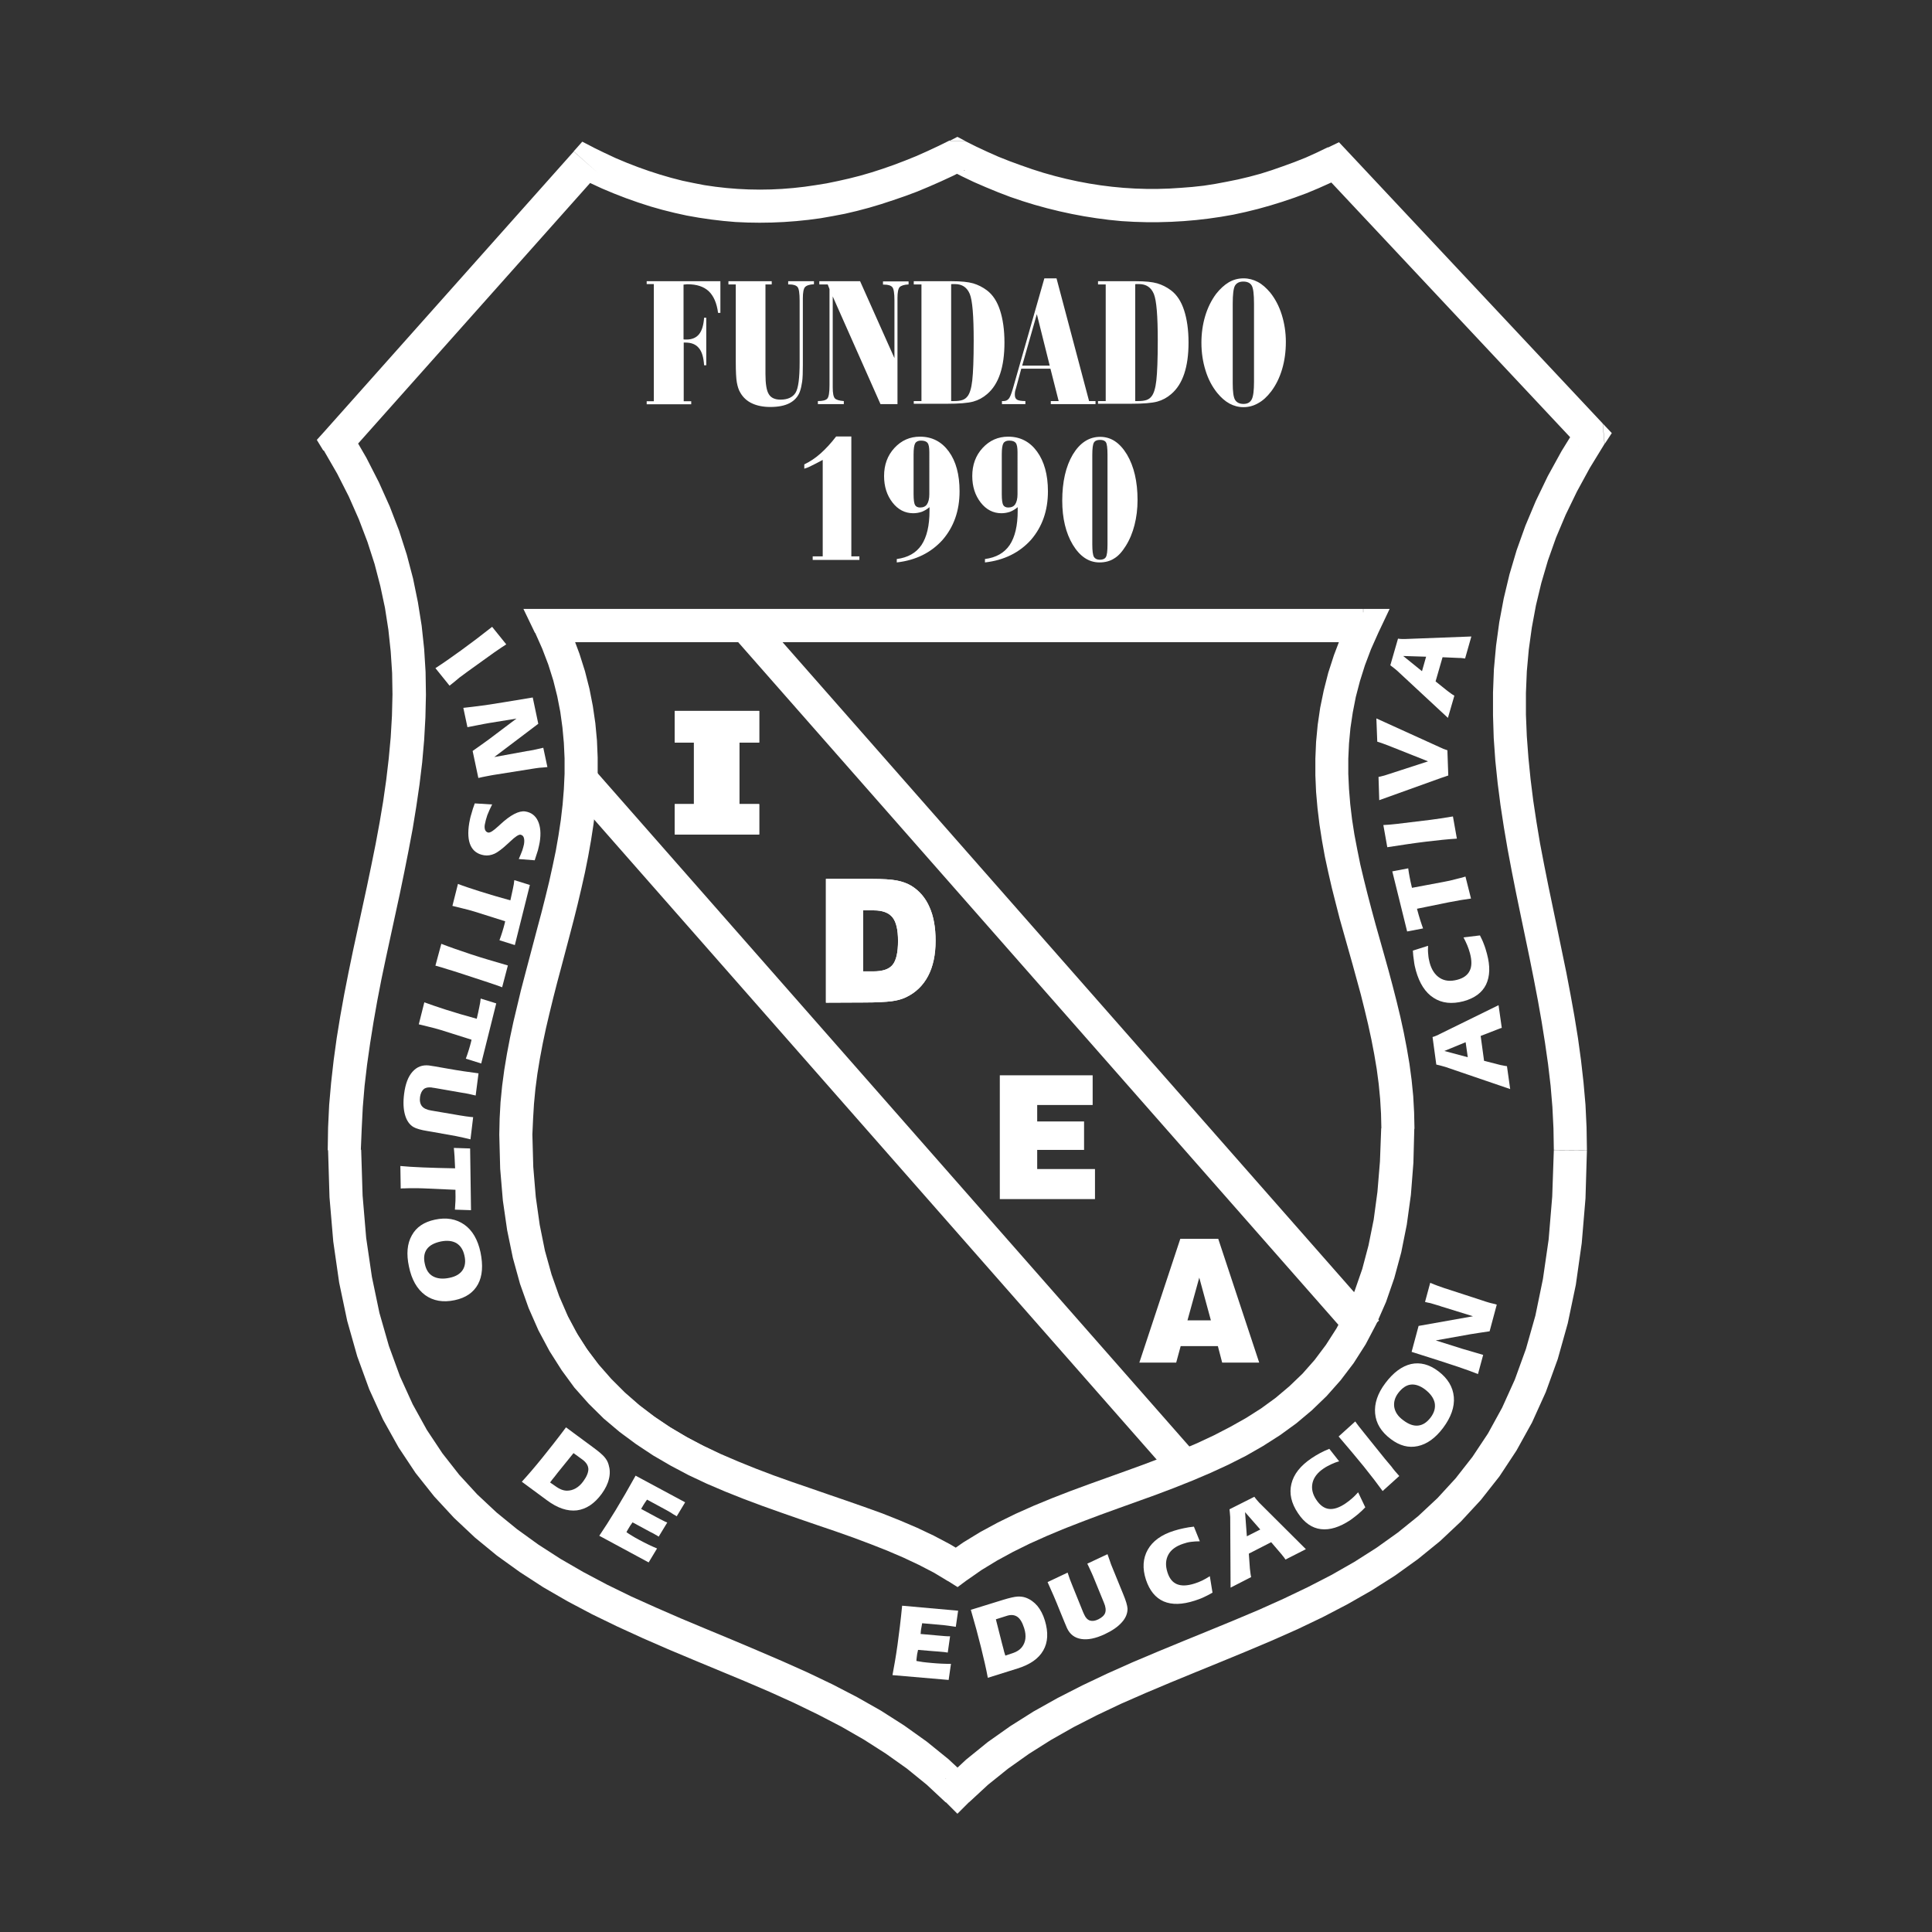 <svg xmlns="http://www.w3.org/2000/svg" xmlns:xlink="http://www.w3.org/1999/xlink" x="0px" y="0px" viewBox="0 0 1080 1080" style="enable-background:new 0 0 1080 1080;" xml:space="preserve"><rect x="0" y="0" width="1080" height="1080" fill="#333333" stroke="none"/><style type="text/css">	.st0{fill:#FFFFFF;}	.st1{fill-rule:evenodd;clip-rule:evenodd;fill:#FFFFFF;}</style><g id="Capa_2"></g><g id="Capa_1">	<g>		<path class="st0" d="M530.9,78.7l4.3-2.2l4.2,2.2H530.9z M539.3,95.3l-8.4-16.5h8.5l6.2,3.1l6.2,2.9l6.3,2.8l6.3,2.5l6.3,2.3   l6.3,2.2l6.3,2l6.4,1.8l6.4,1.6l6.4,1.4l6.4,1.2l6.4,1l6.4,0.8l6.4,0.6l6.4,0.4l6.4,0.2h6.4l6.4-0.2l6.4-0.4l6.4-0.5l6.4-0.7   l6.4-1l6.4-1.2l6.4-1.3l6.3-1.5l6.3-1.7l6.3-2l6.3-2.2l6.3-2.3l6.3-2.5l6.2-2.8l6.2-3l8.2,16.7l-6.7,3.2l-6.7,3l-6.7,2.8l-6.8,2.5   l-6.8,2.3l-6.8,2.1l-6.8,1.9l-6.9,1.7l-6.9,1.5l-6.9,1.2l-6.9,1l-6.9,0.8l-7,0.6l-7,0.4l-7,0.2h-6.9l-6.9-0.2l-7-0.4l-7-0.7   L613,122l-7-1.1l-6.9-1.3l-6.9-1.5l-6.9-1.7l-6.9-1.9l-6.8-2.1l-6.8-2.3l-6.8-2.6l-6.8-2.8l-6.7-2.9l-6.7-3.2l-6.7-3.4L539.3,95.3   L539.3,95.3z M742.3,82.5l6.2-3l4.7,5L742.3,82.5z M742.3,82.5l10.9,2L896,236.8l-13.5,12.7L739.7,97.2L742.3,82.5z M896,236.8   l5,5.3l-4,6.1L896,236.8z M882.4,249.5l13.5-12.7l1,11.4l-8.2,13.4l-7.2,13.2l-6.3,13l-5.4,12.8l-4.5,12.7l-3.7,12.6l-3,12.5   l-2.3,12.4l-1.7,12.3l-1.1,12.2l-0.5,12.1v12.1l0.5,12.1l0.9,12l1.2,12l1.5,12l1.8,11.9l2,12l2.3,12l2.4,12l2.5,12l2.5,12   l2.5,12.1l2.5,12.1l2.3,12.1l2.2,12.2l2,12.3l1.7,12.4l1.4,12.4l1.1,12.5l0.6,12.6l0.2,12.7l-18.5-0.1l-0.2-12l-0.6-12l-1-11.9   l-1.4-11.9l-1.7-11.9l-1.9-11.9l-2.1-11.9l-2.3-12l-2.4-12l-2.5-12l-2.5-12l-2.5-12.1l-2.4-12.1l-2.3-12.2l-2.1-12.3l-1.9-12.4   l-1.6-12.4l-1.3-12.5l-0.9-12.7l-0.4-12.7v-12.8l0.5-13l1.2-13.1l1.8-13.2l2.5-13.3l3.2-13.4l4-13.5l4.9-13.7l5.8-13.8l6.7-13.9   l7.7-14l8.7-14.1L882.4,249.5z M868.6,642.9l18.5,0.1l-0.8,26.9l-2.1,25l-3.3,23.3l-4.5,21.5l-5.6,20l-6.7,18.5l-7.7,17l-8.7,15.7   l-9.5,14.4l-10.4,13.2l-11.1,12l-11.7,11l-12.3,10l-12.8,9.2l-13.2,8.4l-13.5,7.7l-13.8,7.2l-14,6.7l-14.2,6.3l-14.2,6l-14.3,5.9   l-14.2,5.8l-14.1,5.8l-14,5.9l-13.7,6l-13.5,6.4l-13.1,6.7l-12.7,7.2l-12.2,7.7l-11.7,8.3l-11.2,9l-10.6,9.8l-13.1-13.2l11.5-10.7   l12.1-9.8l12.6-8.9l13-8.2l13.4-7.5l13.7-7l13.9-6.6l14.1-6.3l14.2-6l14.3-5.9l14.2-5.8l14.1-5.8l14-5.9l13.8-6.2l13.6-6.5   l13.2-6.8l12.8-7.3l12.4-7.9l11.9-8.5l11.4-9.2l10.8-10.1l10.1-11l9.4-12l8.7-13.1l7.9-14.4l7.1-15.7l6.2-17.1l5.3-18.7l4.2-20.4   l3.2-22.1l2-24L868.6,642.9z M541.7,1007.4l-6.5,6.5l-6.5-6.5H541.7z M528.6,994.3l13.1,13.2h-13.1l-10.5-9.8l-11.2-9.1l-11.7-8.3   l-12.2-7.8l-12.7-7.3l-13.1-6.8l-13.4-6.5l-13.7-6.2l-14-6l-14.2-5.9l-14.2-5.9l-14.3-6l-14.2-6.2l-14.2-6.5l-14-6.8l-13.8-7.3   l-13.5-7.8l-13.1-8.5l-12.8-9.2l-12.3-10.1l-11.7-11l-11.1-12l-10.4-13.1l-9.5-14.3l-8.7-15.6l-7.7-16.9l-6.7-18.4l-5.6-19.8   l-4.5-21.4l-3.3-23l-2.1-24.7l-0.8-26.5l18.5-0.1l0.8,25.6l2,23.7l3.2,21.8l4.2,20.1l5.3,18.5l6.2,17l7.1,15.6l7.9,14.3l8.7,13.1   l9.4,12l10.1,11l10.8,10.1l11.4,9.3l11.9,8.6l12.4,8l12.8,7.4l13.2,7l13.5,6.6l13.8,6.2l14,6.1l14.1,5.9l14.2,5.9l14.2,6l14.2,6.1   l14.1,6.3l14,6.7l13.7,7.1l13.4,7.6l13,8.3l12.6,9l12.1,9.8l11.5,10.7h-13.1V994.3z M201.7,642.9l-18.5,0.1l0.2-12.7l0.6-12.6   l1.1-12.5l1.4-12.4l1.7-12.4l2-12.3l2.2-12.2l2.4-12.2l2.5-12.1l2.6-12l2.6-12l2.6-12l2.5-12l2.4-11.9l2.2-11.9l2-11.9l1.7-11.9   l1.4-11.9l1.1-11.9l0.7-12l0.3-12l-0.2-12l-0.8-12.1l-1.3-12.1l-1.9-12.2l-2.6-12.2l-3.2-12.3l-4-12.4l-4.8-12.6l-5.6-12.7   l-6.5-12.8l-7.5-13l15.8-9.7l8,13.8l7,13.7l6.1,13.6l5.2,13.5l4.3,13.4l3.5,13.3l2.7,13.2l2.1,13.1l1.4,13l0.8,12.9l0.2,12.8   l-0.3,12.7l-0.7,12.6l-1.1,12.5l-1.5,12.4l-1.8,12.3l-2,12.3l-2.3,12.2l-2.4,12.1l-2.5,12.1l-2.6,12l-2.6,12l-2.6,12l-2.5,11.9   l-2.3,11.9l-2.1,11.9l-1.9,11.9l-1.7,11.9l-1.4,11.9l-1,11.9l-0.6,12L201.7,642.9z M180.7,251.8l-3.6-5.9l4.6-5.1L180.7,251.8z    M180.7,251.8l1-11l139-156.1L334.6,97l-139,156.1L180.7,251.8z M320.7,84.6l4.8-5.4l6.4,3.3L320.7,84.6z M334.6,97l-13.9-12.4   l11.1-2.1l6.2,3l6.2,2.9l6.2,2.6l6.2,2.4l6.2,2.2l6.2,2l6.2,1.8l6.2,1.6l6.2,1.3l6.2,1.2l6.2,0.9l6.2,0.7l6.2,0.5l6.2,0.3l6.2,0.1   l6.2-0.1l6.2-0.3l6.2-0.5l6.3-0.7l6.2-0.9l6.2-1l6.3-1.3l6.2-1.4l6.3-1.6l6.2-1.8l6.2-2l6.3-2.2l6.3-2.4l6.2-2.5l6.3-2.8l6.2-2.9   l6.3-3.1l8.4,16.5l-6.6,3.3l-6.7,3.1l-6.6,2.9l-6.7,2.8l-6.7,2.5l-6.7,2.3l-6.7,2.2l-6.7,2l-6.8,1.8l-6.8,1.6l-6.8,1.3l-6.8,1.2   l-6.8,0.9l-6.8,0.7l-6.8,0.5l-6.8,0.3l-6.8,0.1l-6.8-0.1l-6.8-0.3l-6.8-0.6l-6.8-0.8l-6.8-1l-6.8-1.2l-6.8-1.5l-6.8-1.7l-6.7-1.9   l-6.8-2.2l-6.8-2.4l-6.7-2.6l-6.7-2.8l-6.7-3.1l-6.6-3.3L334.6,97z"></path>		<path class="st0" d="M300.7,352.9l-5.1-10.6h11.8L300.7,352.9z M300.7,352.9l6.7-10.6h454.7v14.9H307.4L300.7,352.9z M762.1,342.3   h11.8l-5.1,10.6L762.1,342.3z M762.1,357.1v-14.9l6.7,10.6l-4.1,9.3l-3.5,9.1l-2.8,9l-2.3,8.9l-1.8,8.8l-1.3,8.8l-0.8,8.7   l-0.4,8.6v8.6l0.4,8.5l0.7,8.5l1,8.5l1.3,8.5l1.6,8.5l1.7,8.4l2,8.5l2.1,8.4l2.2,8.4l2.3,8.5l2.4,8.5l2.4,8.5l2.4,8.5l2.3,8.6   l2.2,8.6l2.1,8.6l1.9,8.7l1.7,8.8l1.5,8.8l1.2,8.9l0.9,8.9l0.5,9l0.2,9.1l-14.8-0.1l-0.2-8.4l-0.5-8.4l-0.8-8.4l-1.1-8.4l-1.4-8.4   l-1.6-8.3l-1.8-8.4l-2-8.4l-2.1-8.4l-2.3-8.4l-2.3-8.4l-2.4-8.5l-2.4-8.5l-2.3-8.5l-2.2-8.6l-2.2-8.7l-2-8.7l-1.9-8.8l-1.6-8.8   l-1.4-8.9l-1.1-9l-0.8-9.1l-0.4-9.2v-9.2l0.4-9.3l0.9-9.4l1.4-9.5l1.9-9.6l2.5-9.7l3.1-9.8l3.8-9.9l4.4-10L762.1,357.1z    M774,630.7l14.8,0.1l-0.5,19.1l-1.4,17.8l-2.3,16.6l-3.1,15.4l-3.9,14.3l-4.6,13.2l-5.3,12.2l-6,11.3l-6.6,10.4l-7.2,9.5   l-7.7,8.7l-8.2,7.9l-8.6,7.2l-9,6.6l-9.3,6l-9.6,5.4l-9.8,5l-10,4.6l-10.1,4.3l-10.2,4l-10.3,3.9l-10.3,3.7l-10.3,3.7l-10.2,3.7   l-10.1,3.8l-10,3.9l-9.8,4.1l-9.6,4.3l-9.4,4.6l-9.1,4.9l-8.8,5.4l-8.4,5.8l-8.8-11.9l9.1-6.3l9.4-5.8l9.7-5.3l9.9-4.9l10-4.5   l10.2-4.2l10.3-4l10.3-3.8l10.3-3.7l10.3-3.7l10.2-3.7l10.1-3.8l9.9-3.9l9.8-4.2l9.5-4.4l9.2-4.7l8.9-5.1l8.6-5.5l8.2-6l7.8-6.5   l7.4-7.1l6.9-7.8l6.4-8.5l6-9.3l5.4-10.2l4.8-11.2l4.3-12.2l3.6-13.3l2.9-14.5l2.2-15.7l1.4-17L774,630.7z M539.3,881.9l-4.1,3   l-4.3-2.7L539.3,881.9z M530.5,870l8.8,11.9l-8.4,0.3l-7.9-4.7l-8.3-4.4L506,869l-9.1-3.9l-9.4-3.8l-9.7-3.6l-9.9-3.6l-10.1-3.6   l-10.2-3.6l-10.3-3.7l-10.3-3.8l-10.4-4l-10.3-4.3l-10.2-4.6l-10.1-4.9l-9.9-5.4l-9.7-5.9l-9.4-6.4l-9.1-6.9l-8.8-7.6l-8.3-8.3   l-7.9-9l-7.3-9.9l-6.7-10.7l-6.1-11.6l-5.5-12.5l-4.7-13.4l-4-14.4l-3.2-15.5l-2.3-16.6l-1.5-17.7l-0.6-18.9l14.8-0.1l0.6,18.2   l1.4,16.9l2.2,15.7l3,14.6l3.7,13.5L311,722l5,11.4l5.6,10.6l6.2,9.7l6.7,8.9l7.2,8.2l7.6,7.6l8,7l8.4,6.4l8.7,5.9l9.1,5.4   l9.4,5.1l9.6,4.7l9.8,4.4l10,4.1l10.1,3.9l10.2,3.8l10.2,3.6l10.2,3.6l10.1,3.6l10,3.6l9.9,3.8l9.8,3.9l9.5,4.1l9.3,4.4l9,4.7   l8.6,5.1L530.5,870z M295.7,630.7l-14.8,0.1l0.2-9l0.5-9l0.9-8.9l1.2-8.9l1.5-8.8l1.7-8.8l1.9-8.8l2-8.7l2.1-8.6l2.3-8.6l2.3-8.6   l2.3-8.6l2.3-8.5l2.3-8.5l2.2-8.5l2.1-8.5l1.9-8.5l1.8-8.5l1.6-8.5l1.3-8.5l1-8.5l0.7-8.5l0.4-8.5v-8.6l-0.4-8.6l-0.8-8.6   l-1.2-8.7l-1.7-8.8l-2.3-8.8l-2.8-8.9l-3.4-9l-4-9.1l13.4-6.4l4.4,9.8l3.7,9.8l3.1,9.7l2.4,9.6l1.9,9.5l1.4,9.4l0.9,9.4l0.4,9.3   v9.2l-0.4,9.1l-0.8,9.1l-1.1,9l-1.4,8.9l-1.6,8.9l-1.8,8.8l-2,8.7l-2.1,8.7L319,512l-2.3,8.6l-2.3,8.6l-2.3,8.5l-2.3,8.5l-2.2,8.5   l-2.1,8.5l-2,8.5l-1.8,8.4l-1.6,8.4l-1.4,8.4l-1.1,8.4l-0.8,8.4l-0.5,8.4L295.7,630.7z"></path>		<path class="st0" d="M299,353.7l-6.4-13.3h14.7L299,353.7z M299,353.7l8.3-13.3H762V359H307.4L299,353.7z M762.1,340.4h14.7   l-6.3,13.3L762.1,340.4z M762.1,359v-18.6l8.4,13.3l-4.1,9.2l-3.4,9l-2.8,8.9l-2.3,8.8l-1.7,8.7l-1.3,8.7l-0.8,8.6l-0.4,8.5v8.5   l0.4,8.5l0.7,8.5l1,8.4l1.3,8.4l1.6,8.4l1.7,8.4l2,8.4l2.1,8.4l2.2,8.4l2.3,8.5l2.4,8.5l2.4,8.5l2.4,8.6l2.3,8.6l2.2,8.6l2.1,8.7   l1.9,8.7l1.7,8.8l1.5,8.8l1.2,9l0.9,9l0.5,9.1l0.2,9.2l-18.5-0.1l-0.2-8.4l-0.5-8.3l-0.8-8.3l-1.1-8.3l-1.4-8.3l-1.6-8.3l-1.8-8.3   l-2-8.4l-2.1-8.4l-2.3-8.4l-2.3-8.4l-2.4-8.5l-2.4-8.5l-2.4-8.5l-2.2-8.6l-2.2-8.7l-2-8.7l-1.9-8.8l-1.6-8.9l-1.4-9l-1.1-9.1   l-0.8-9.1l-0.4-9.3v-9.3l0.4-9.4l0.9-9.5l1.4-9.6l2-9.7l2.5-9.8l3.2-9.9l3.8-10l4.4-10.1L762.1,359z M772.1,630.7l18.5,0.1   l-0.5,19.2l-1.4,17.9l-2.3,16.7l-3.1,15.5l-3.9,14.4l-4.6,13.3l-5.4,12.3l-6,11.4l-6.7,10.5l-7.3,9.6l-7.8,8.8l-8.3,8l-8.7,7.3   l-9.1,6.6l-9.4,6l-9.6,5.5l-9.9,5l-10,4.6l-10.1,4.3l-10.3,4.1l-10.3,3.9l-10.3,3.7l-10.3,3.7l-10.2,3.7l-10.1,3.8l-10,3.9   l-9.8,4.1l-9.6,4.3l-9.3,4.6l-9,4.9l-8.7,5.3l-8.3,5.8l-11-14.9l9.2-6.4l9.5-5.8l9.8-5.3l10-4.9l10.1-4.5l10.2-4.2l10.3-4   l10.3-3.8L619,826l10.3-3.7l10.2-3.7l10-3.8l9.9-3.9l9.7-4.1l9.4-4.4l9.1-4.7l8.9-5l8.5-5.4l8.1-5.9l7.7-6.5l7.3-7l6.8-7.7   l6.3-8.4l5.9-9.2l5.4-10.1l4.8-11l4.2-12.1l3.5-13.2l2.9-14.4l2.1-15.6l1.4-16.9L772.1,630.7z M540.4,883.4l-5.1,3.8l-5.4-3.4   L540.4,883.4z M529.3,868.5l11,14.9l-10.5,0.4l-7.8-4.7l-8.3-4.3l-8.7-4.1l-9.1-3.9l-9.4-3.7l-9.6-3.6L467,856l-10-3.4l-10.2-3.5   l-10.3-3.6l-10.4-3.7l-10.4-3.9l-10.3-4.1l-10.3-4.4l-10.2-4.8l-10-5.3l-9.8-5.7l-9.5-6.3l-9.2-6.8l-8.9-7.5l-8.4-8.3l-8-9   L314,766l-6.8-10.7l-6.2-11.6l-5.5-12.5l-4.8-13.5l-4-14.5l-3.2-15.5l-2.4-16.6l-1.5-17.8l-0.5-19l18.5-0.1l0.5,18.1l1.4,16.8   l2.2,15.6l2.9,14.4l3.7,13.3l4.3,12.2l4.9,11.3l5.5,10.3l6.1,9.5l6.6,8.7l7,7.9l7.5,7.3l7.9,6.7l8.3,6.2l8.7,5.7l9,5.3l9.3,4.8   l9.5,4.5l9.8,4.2l9.9,4l10,3.8l10.1,3.6l10.2,3.5l10.1,3.5l10.2,3.5l10,3.5l10,3.6l9.8,3.9l9.6,4.1l9.3,4.4l9.1,4.8l8.7,5.2   L529.3,868.5z M297.6,634.2l-18.5,0.1l0.2-9.1l0.5-9.1l0.9-9.1l1.2-9l1.5-9l1.7-8.9l1.9-8.9l2.1-8.8l2.1-8.8l2.3-8.8l2.3-8.7   l2.3-8.7l2.3-8.7l2.3-8.6l2.2-8.7l2.1-8.6l1.9-8.6l1.8-8.6l1.5-8.6l1.3-8.6l1-8.6l0.7-8.6l0.4-8.6v-8.7l-0.4-8.6l-0.8-8.7   l-1.2-8.7l-1.7-8.7l-2.2-8.8l-2.8-8.9l-3.4-8.9l-4-9l16.7-8l4.4,9.9l3.7,9.9l3.1,9.8l2.5,9.8l1.9,9.7l1.4,9.6l0.9,9.6l0.4,9.5v9.4   l-0.4,9.3l-0.8,9.3l-1.1,9.2l-1.4,9.1l-1.6,9l-1.8,9l-2,8.9l-2.1,8.9l-2.2,8.8l-2.3,8.8l-2.3,8.7l-2.3,8.7l-2.3,8.6l-2.2,8.6   l-2.1,8.6l-2,8.5l-1.8,8.5l-1.6,8.5l-1.4,8.5l-1.1,8.4l-0.8,8.4l-0.5,8.3L297.6,634.2z"></path>		<path class="st1" d="M593.8,279.9c0-10.6,2-19.2,5.9-25.8c4-6.6,9.1-9.9,15.3-9.9c6.1,0,11,3.3,15,9.9c3.9,6.6,5.9,15.1,5.9,25.4   c0,5-0.6,9.7-1.7,14c-1.1,4.3-2.7,8.2-4.9,11.7c-2,3.2-4.1,5.6-6.5,7c-2.3,1.5-5.1,2.2-8.2,2.2c-5.9,0-10.9-3.3-14.9-9.9   C595.8,298,593.8,289.7,593.8,279.9 M610.6,254.3v50.1c0,3.5,0.3,5.8,0.9,6.9c0.6,1,1.7,1.6,3.3,1.6c1.7,0,2.8-0.5,3.4-1.5   c0.6-1,0.9-3.3,0.9-7v-50.2c0-3.8-0.3-6.1-0.9-7c-0.6-0.9-1.7-1.3-3.3-1.3c-1.7,0-2.8,0.5-3.4,1.5   C610.9,248.4,610.6,250.7,610.6,254.3z M568.8,252.8c0-2.6-0.3-4.4-1-5.2c-0.7-0.9-1.9-1.3-3.7-1.3c-1.5,0-2.6,0.5-3.2,1.5   c-0.6,1-0.9,3.1-0.9,6.2v22.3c0,3.1,0.3,5.1,0.8,6s1.5,1.4,2.8,1.4c1.8,0,3.1-0.6,3.9-1.8c0.8-1.2,1.3-3.1,1.3-5.6L568.8,252.8   L568.8,252.8z M550.6,314.4v-1.9c6.2-0.8,10.8-3.4,13.8-7.8c3-4.5,4.5-10.9,4.5-19.2v-2c-1.4,1.2-2.8,2-4.3,2.6   c-1.5,0.5-3.1,0.8-4.8,0.8c-4.6,0-8.5-2-11.6-6s-4.7-8.9-4.7-14.8c0-6.2,1.9-11.5,5.8-15.7c3.9-4.2,8.6-6.3,14.3-6.3   c6.7,0,12.1,2.8,16.1,8.3c4,5.5,6.1,12.9,6.1,22.2c0,10.9-3.2,19.9-9.5,27.2C569.9,308.9,561.3,313.2,550.6,314.4z M519.5,252.8   c0-2.6-0.3-4.4-1-5.2c-0.7-0.9-1.9-1.3-3.7-1.3c-1.5,0-2.6,0.5-3.2,1.5c-0.6,1-0.9,3.1-0.9,6.2v22.3c0,3.1,0.3,5.1,0.8,6   s1.5,1.4,2.8,1.4c1.8,0,3.1-0.6,3.9-1.8c0.8-1.2,1.3-3.1,1.3-5.6V252.8z M501.3,314.4v-1.9c6.2-0.8,10.8-3.4,13.8-7.8   c3-4.5,4.5-10.9,4.5-19.2v-2c-1.4,1.2-2.8,2-4.3,2.6c-1.5,0.5-3.1,0.8-4.8,0.8c-4.6,0-8.5-2-11.6-6s-4.7-8.9-4.7-14.8   c0-6.2,1.9-11.5,5.8-15.7s8.6-6.3,14.3-6.3c6.7,0,12.1,2.8,16.1,8.3c4,5.5,6,12.9,6,22.2c0,10.9-3.2,19.9-9.5,27.2   C520.5,308.9,512,313.2,501.3,314.4z M449.6,262v-2.4c3.1-1.5,6.2-3.5,9.1-6.1s5.8-5.7,8.7-9.5h8.5v67h4.5v2h-26.1v-2h5.6v-53.9   c-2.8,1.5-4.9,2.6-6.4,3.3C452,261.2,450.7,261.7,449.6,262z M695.1,227.6c-2.8,0-5.4-0.7-7.8-2c-2.4-1.3-4.7-3.3-6.9-6   c-2.8-3.5-5-7.6-6.5-12.5c-1.5-4.8-2.3-10-2.3-15.5c0-5.2,0.7-10.2,2.1-14.9c1.4-4.7,3.5-8.9,6.1-12.4c2.2-2.8,4.6-5,7.1-6.5   c2.6-1.5,5.3-2.2,8.3-2.2c2.8,0,5.4,0.7,7.9,2s4.8,3.4,7,6c2.7,3.4,4.9,7.5,6.4,12.3s2.3,9.9,2.3,15.2c0,5.5-0.7,10.6-2.1,15.3   c-1.4,4.7-3.4,8.8-6.1,12.4c-2.3,3-4.7,5.2-7.3,6.6C700.7,226.9,698,227.6,695.1,227.6z M689.1,169.7v44.5c0,4.7,0.4,7.8,1.3,9.3   c0.9,1.5,2.5,2.3,4.7,2.3s3.7-0.8,4.6-2.5c0.9-1.7,1.3-5,1.3-9.9v-43.5c0-5.4-0.4-8.8-1.3-10.3c-0.9-1.5-2.5-2.2-4.7-2.2   s-3.8,0.8-4.7,2.4C689.5,161.3,689.1,164.7,689.1,169.7z M613.8,225.9v-1.7h4.3V159h-4.3v-1.8h21.1c5.3,0,9.2,0.4,12,1.2   c2.7,0.8,5.3,2.1,7.7,3.9c3.3,2.5,5.7,6.2,7.3,11.1c1.6,4.9,2.5,10.9,2.5,18.1c0,6.8-0.8,12.6-2.4,17.4c-1.6,4.8-4,8.6-7.3,11.4   c-2.3,2-4.9,3.4-7.8,4.2c-3,0.8-7.8,1.2-14.6,1.2h-1.1h-17.4V225.9z M634.6,224.2h1.6c2,0,3.5-0.2,4.7-0.6c1.2-0.4,2.1-1.1,2.8-2   c1.3-1.6,2.2-4.5,2.7-8.9s0.8-11.8,0.8-22.3c0-13.8-0.7-22.5-2.2-26.1s-4.2-5.5-8.3-5.5c-0.6,0-1,0-1.3,0s-0.6,0-0.8,0.1V224.2z    M587.4,225.9v-1.7h4.4l-4.6-18.1h-16.3l-3,11.1c-0.2,0.6-0.4,1.2-0.5,1.8s-0.1,1.2-0.1,1.7c0,1.3,0.4,2.2,1.2,2.7   s2.4,0.8,4.7,0.8v1.7h-13.1v-1.7h0.8c1.3,0,2.2-0.4,3-1.3c0.7-0.8,1.4-2.6,2.2-5.3l17.7-62h6.8l18.2,68.6h3.6v1.7L587.4,225.9   L587.4,225.9z M571.4,204.4h15.4l-7.2-28.8L571.4,204.4z M510.8,225.9v-1.7h4.3V159h-4.3v-1.8H532c5.3,0,9.2,0.4,12,1.2   c2.7,0.8,5.3,2.1,7.7,3.9c3.3,2.5,5.7,6.2,7.3,11.1c1.6,4.9,2.5,10.9,2.5,18.1c0,6.8-0.8,12.6-2.4,17.4c-1.6,4.8-4,8.6-7.3,11.4   c-2.3,2-4.9,3.4-7.8,4.2c-3,0.8-7.8,1.2-14.6,1.2h-1.1h-17.5V225.9z M531.7,224.2h1.6c2,0,3.5-0.2,4.7-0.6c1.2-0.4,2.1-1.1,2.8-2   c1.3-1.6,2.2-4.5,2.7-8.9s0.8-11.8,0.8-22.3c0-13.8-0.7-22.5-2.2-26.1s-4.2-5.5-8.3-5.5c-0.6,0-1,0-1.3,0s-0.6,0-0.8,0.1V224.2z    M465.5,165.7v50.8c0,3.3,0.4,5.3,1.2,6.2c0.8,0.8,2.4,1.3,5,1.5v1.7h-14.5v-1.7c2.6,0,4.3-0.4,5.2-1.3c0.9-0.9,1.3-3.4,1.3-7.6   v-53.7l-1-2.6H458v-1.8h22.8l19.2,43V168c0-4.1-0.4-6.6-1.2-7.5c-0.8-0.9-2.3-1.4-4.5-1.4h-0.7v-1.8h14.3v1.7   c-2.5,0.1-4.2,0.7-5,1.5c-0.8,0.9-1.2,2.9-1.2,6.1v59.3h-9.5L465.5,165.7z M411.3,159h-4.1v-1.8h24.2v1.8h-3.5v50.1   c0,5.5,0.6,9.3,1.9,11.3c1.2,2,3.4,3,6.5,3c4,0,6.8-1.3,8.4-3.8c1.6-2.6,2.3-8.3,2.3-17.3V168c0-4.1-0.4-6.7-1.2-7.6   c-0.8-0.9-2.3-1.4-4.5-1.4h-0.7v-1.8H455v1.7c-2.5,0.1-4.2,0.7-5,1.6c-0.8,0.9-1.2,3-1.2,6.2V204c0,4.2-0.1,7.4-0.4,9.4   c-0.3,2.1-0.7,3.9-1.3,5.6c-1.1,2.9-3.1,5-5.8,6.4c-2.7,1.4-6.3,2.1-10.7,2.1c-4,0-7.4-0.7-10.2-2c-2.8-1.3-5-3.3-6.5-5.9   c-1-1.6-1.6-3.6-2-5.8s-0.6-6.1-0.6-11.7V159z M361.5,225.9v-1.6h4v-65.5h-4v-1.6h41.2v17.7h-1.3c-0.7-5.5-2.5-9.5-5.2-12.1   c-2.8-2.6-6.7-3.9-11.9-3.9c-0.2,0-0.6,0-1.1,0.1c-0.5,0-0.8,0.1-1.1,0.1v30.6c0.2,0,0.4,0.1,0.6,0.1s0.6,0,1.1,0c3,0,5.4-1,7-3   s2.5-5.1,2.8-9.2h1.2v26.6h-1.2c-0.3-4.4-1.2-7.6-2.9-9.6c-1.7-2.1-4.2-3.1-7.5-3.1h-1v32.8h4.2v1.7h-24.9V225.9z"></path>		<polygon class="st1" points="424.4,466.5 377.2,466.5 377.2,449.5 387.9,449.5 387.9,415.1 377.2,415.1 377.2,397.4 424.4,397.4    424.4,415.1 413.3,415.1 413.3,449.5 424.4,449.5   "></polygon>		<path class="st1" d="M663.8,738.1h13.1l-6.5-23.9L663.8,738.1z M636.9,761.7l22.9-69.2H681l22.9,69.2h-20.7l-2.4-9.2H660l-2.5,9.2   H636.9z"></path>		<polygon class="st1" points="558.9,670.3 558.9,601.1 610.8,601.1 610.8,617.7 579.8,617.7 579.8,626.9 606,626.9 606,642.8    579.8,642.8 579.8,653.5 612.1,653.5 612.1,670.3   "></polygon>		<path class="st1" d="M461.7,560.5v-69.2H487c6.4,0,11.2,0.3,14.3,0.9c3.1,0.6,5.9,1.6,8.2,3c4.5,2.8,7.9,6.8,10.1,11.9   c2.3,5.1,3.4,11.4,3.4,18.8c0,7.8-1.4,14.4-4.2,19.7s-6.9,9.3-12.4,11.9c-2.1,1-4.8,1.8-8,2.2s-8.3,0.7-15.3,0.7L461.7,560.5   L461.7,560.5z M482.6,543h5.6c5.2,0,8.8-1.2,10.8-3.7s3-6.9,3-13.3c0-6.2-1-10.6-3.1-13.2c-2.1-2.6-5.6-3.9-10.5-3.9h-5.9V543   H482.6z"></path>		<path class="st0" d="M335,858.5c2.7-4,5.8-8.8,9.2-14.4c3.4-5.6,7.1-12,11.1-19.2l27.7,14.9l-4.7,7.8c-1.4-0.8-2.6-1.5-3.6-2.2   c-1-0.6-1.7-1-2.1-1.2l-10.9-5.9c-0.9,1.2-1.5,2.2-1.9,2.8s-0.7,1.2-1,1.7l-0.4,0.7l8.9,4.8c1.2,0.6,2.2,1.2,3.1,1.6   c0.9,0.5,1.8,0.9,2.6,1.2l-4.8,7.9c-0.5-0.4-1.1-0.7-1.8-1.1c-0.6-0.4-1.6-0.9-3-1.6L361,855l-7.4-4c-0.5,0.7-0.9,1.3-1.4,2   c-0.4,0.7-0.8,1.3-1.2,2c-0.2,0.4-0.4,0.7-0.5,0.9s-0.2,0.4-0.3,0.6c0.9,0.7,2,1.3,3.1,2s2.5,1.5,4.2,2.4c1.8,1,3.5,1.8,5.1,2.6   c1.7,0.8,3.2,1.5,4.7,2.1l-4.7,7.8L335,858.5z M291.7,828.3c3.3-3.6,7.1-8,11.3-13.2c4.2-5.2,8.7-10.9,13.4-17.2l15.3,11.3   c3,2.2,5.1,4,6.2,5.3s1.9,2.7,2.3,4.2c0.8,2.6,0.9,5.2,0.2,8c-0.6,2.7-2,5.5-4,8.3c-4.1,5.6-8.7,8.6-13.9,9.3   c-5.2,0.6-10.8-1.2-16.7-5.6L291.7,828.3z M307.5,828.7l1,0.7c2.1,1.5,3.7,2.6,4.9,3.1c1.2,0.5,2.3,0.8,3.5,0.8   c1.7,0,3.3-0.4,4.9-1.3c1.6-0.9,3-2.2,4.3-4c1.9-2.6,2.8-4.9,2.8-6.8c-0.1-1.9-1.1-3.6-3.2-5.2l-5.1-3.7l-8.9,11   c-0.4,0.5-0.9,1.2-1.7,2.2C309.2,826.4,308.4,827.5,307.5,828.7z"></path>		<polygon class="st0" points="654.3,824.7 319.8,444.1 333.7,431.8 668.2,812.4   "></polygon>		<polygon class="st0" points="756.9,750.5 407.2,352.8 421.2,340.5 770.9,738.2   "></polygon>		<path class="st0" d="M228.6,708c-1.5-7-1-12.8,1.6-17.4c2.5-4.6,6.8-7.5,12.9-8.8c6.5-1.4,11.9-0.4,16.5,2.8   c4.5,3.2,7.5,8.4,9,15.4c1.5,7.3,1.1,13.3-1.4,17.9c-2.5,4.6-6.8,7.6-13,8.9c-6.5,1.4-12,0.4-16.5-2.8   C233.1,720.6,230.1,715.3,228.6,708 M246.4,694c-3.7,0.8-6.3,2.2-7.8,4.3s-1.9,4.9-1.1,8.3c0.7,3.3,2.2,5.6,4.6,6.9   c2.4,1.3,5.5,1.6,9.2,0.8c3.5-0.7,5.9-2.2,7.3-4.3s1.8-4.9,1-8.2c-0.7-3.2-2.2-5.5-4.5-6.9C252.8,693.6,249.9,693.3,246.4,694z    M263.3,676.5l-9-0.3c0.1-1.7,0.2-3.3,0.3-4.9c0-1.6,0.1-3.2,0-4.8v-1.4l-17.9-0.8c-1.2,0-2.4-0.1-3.6-0.1c-1.2,0-2.4,0-3.7,0   c-1.5,0-2.6,0.1-3.3,0.1s-1.5,0-2.1,0.1l-0.2-12.6c3.2,0.3,7.4,0.6,12.6,0.8c5.2,0.2,11.2,0.4,18,0.5c-0.1-2.4-0.2-4.6-0.3-6.5   s-0.3-3.6-0.4-4.9l9.1,0.3L263.3,676.5z M265.9,612.4c-1.3-0.3-2.6-0.6-3.9-0.9c-1.3-0.3-2.7-0.5-4-0.7l-14.9-2.6   c-0.2,0-0.4-0.1-0.7-0.1s-0.7-0.1-1.2-0.2c-1.9-0.2-3.4,0.1-4.4,1s-1.7,2.3-2,4.3c-0.3,2.2,0.1,4,1.1,5.2s2.7,2,5.2,2.4l13.5,2.3   c1.9,0.3,3.3,0.6,4.3,0.7c1,0.2,1.9,0.3,2.8,0.4c0.7,0.1,1.3,0.2,1.7,0.2c0.4,0,0.7,0.1,1.1,0.1l-1.5,12.4   c-1.2-0.3-2.5-0.6-3.8-0.9c-1.3-0.3-2.7-0.6-4.2-0.9l-13.4-2.4c-0.6-0.1-1.3-0.2-2.4-0.4c-3.8-0.6-6.6-1.4-8.1-2.3   c-2.2-1.3-3.8-3.6-4.7-6.8s-1.1-7.1-0.5-11.7c0.7-5.5,2.2-9.6,4.7-12.4c2.5-2.8,5.5-3.9,9.2-3.5c0.9,0.1,4.5,0.7,10.6,1.8   s11.8,1.9,17.1,2.6L265.9,612.4z M269,594.5l-8.6-2.7c0.6-1.6,1.1-3.1,1.6-4.7c0.5-1.5,0.9-3.1,1.3-4.6l0.3-1.3l-17.1-5.4   c-1.1-0.3-2.3-0.7-3.5-1s-2.4-0.6-3.6-0.9c-1.4-0.4-2.5-0.6-3.2-0.8s-1.4-0.3-2.1-0.5l3.1-12.3c3,1.1,7,2.5,12,4.1   s10.7,3.3,17.3,5.1c0.6-2.4,1-4.5,1.4-6.4s0.7-3.5,0.8-4.9l8.7,2.7L269,594.5z M243.4,539.8l3.3-12.2c4.6,1.8,10.1,3.7,16.4,5.8   c6.3,2.1,13.3,4.1,20.8,6.3l-3.2,12.2c-0.9-0.4-1.9-0.7-3-1.1c-1.1-0.4-2.6-0.9-4.7-1.6l-17.4-5.7c-1.6-0.5-3.4-1.1-5.5-1.7   C248.1,541.1,245.9,540.5,243.4,539.8z M287.8,528.3l-8.6-2.7c0.6-1.6,1.1-3.1,1.6-4.7c0.5-1.5,0.9-3.1,1.3-4.6l0.3-1.3l-17.1-5.4   c-1.1-0.3-2.3-0.7-3.5-1s-2.4-0.6-3.6-0.9c-1.4-0.4-2.5-0.6-3.2-0.8c-0.7-0.2-1.4-0.3-2.1-0.5l3.1-12.3c3,1.2,7,2.5,12,4.1   s10.7,3.3,17.3,5.1c0.5-2.4,1-4.5,1.4-6.4s0.7-3.5,0.8-4.9l8.7,2.7L287.8,528.3z M275.1,449.7c-1.1,2.2-2,4.2-2.7,6   c-0.6,1.8-1.1,3.6-1.4,5.3c-0.2,1.2-0.1,2.2,0.2,3c0.4,0.8,0.9,1.2,1.7,1.4c1.1,0.2,2.9-1,5.5-3.4c0.4-0.4,0.8-0.7,1-0.9l0.1-0.1   c5.9-5.5,10.6-7.9,14.1-7.4c3.3,0.5,5.7,2.3,7.1,5.3s1.8,7,1,11.9c-0.2,1.3-0.6,2.8-1,4.5c-0.5,1.6-1.1,3.5-1.8,5.6l-8.9-0.7   c0.9-2,1.5-3.6,2-4.9c0.4-1.3,0.7-2.4,0.9-3.3c0.3-1.7,0.2-2.9-0.1-3.8c-0.3-0.9-0.9-1.4-1.8-1.6c-1-0.2-3,1.1-5.8,3.8   c-0.5,0.5-0.9,0.8-1.2,1.1c-3.1,2.9-5.6,4.8-7.5,5.7c-2,0.9-3.9,1.2-5.9,0.9c-3.6-0.6-6.1-2.4-7.5-5.4s-1.7-7.2-0.8-12.6   c0.3-1.6,0.6-3.3,1.2-5.1c0.5-1.9,1.1-3.8,1.9-5.9L275.1,449.7z M294.9,419.8h0.2c2.3-0.4,4-0.7,5.1-1c0.4-0.1,1-0.2,1.8-0.4   c0.8-0.2,1.4-0.3,1.7-0.4l2.3,10.8c-1.8,0.2-3.3,0.3-4.6,0.4c-1.3,0.2-2.5,0.3-3.5,0.5l-22,3.5c-0.8,0.1-1.5,0.3-2.2,0.4   s-1.4,0.3-2.1,0.4c-0.4,0.1-1,0.2-2,0.4c-0.9,0.2-1.7,0.4-2.2,0.5l-3.2-15.1c3.2-2.3,6.3-4.4,9.1-6.5l0.4-0.3l15-11.3l-15.4,2.5   c-1.3,0.2-3.8,0.7-7.4,1.4c-2,0.4-3.5,0.7-4.6,0.9l-2.3-10.8c2.9-0.3,7-0.8,12.3-1.5c5.2-0.8,14.1-2.2,26.5-4.3l3.1,14.7   l-24.6,18.6L294.9,419.8z M251.3,383.3l-7.9-9.8c4.2-2.7,8.9-6,14.3-9.9c5.4-3.9,11.2-8.3,17.4-13.2l7.9,9.8   c-0.8,0.5-1.7,1.1-2.6,1.7c-1,0.7-2.3,1.6-4.1,2.8l-14.9,10.7c-1.4,1-2.9,2.2-4.6,3.4C255.1,380.3,253.3,381.7,251.3,383.3z"></path>		<path class="st0" d="M805.3,730.2l-0.2-0.1c-2.2-0.7-3.9-1.2-5-1.5c-0.4-0.1-1-0.3-1.8-0.4c-0.8-0.2-1.3-0.3-1.7-0.4l2.9-10.7   c1.7,0.7,3.1,1.3,4.3,1.7s2.3,0.8,3.4,1.2l21.2,6.9c0.7,0.2,1.5,0.5,2.1,0.7c0.7,0.2,1.3,0.4,2,0.6c0.4,0.1,1,0.3,2,0.5   c0.9,0.2,1.7,0.4,2.2,0.6l-4,14.9c-3.9,0.6-7.6,1.1-11.1,1.7l-0.5,0.1l-18.5,3.3l14.9,4.7c1.3,0.4,3.7,1.1,7.2,2.1   c1.9,0.6,3.4,1,4.4,1.3l-2.9,10.7c-2.7-1.1-6.6-2.5-11.6-4.2s-13.5-4.4-25.5-8.2l3.9-14.5l30.4-5.4L805.3,730.2z M806.7,798.2   c-4.3,5.7-9,9.1-14.2,10.2c-5.1,1.1-10.1-0.2-15.1-4c-5.3-4-8.2-8.7-8.7-14.3c-0.5-5.5,1.4-11.2,5.7-16.9c4.5-6,9.3-9.5,14.4-10.7   c5.1-1.1,10.2,0.2,15.2,4c5.3,4,8.2,8.8,8.7,14.4C813.2,786.5,811.1,792.3,806.7,798.2z M784.4,793.9c3,2.3,5.8,3.3,8.4,3   c2.6-0.3,4.9-1.8,7-4.6c2-2.7,2.7-5.3,2.2-8.1c-0.6-2.7-2.4-5.2-5.4-7.5c-2.8-2.1-5.5-3-8-2.7s-4.8,1.9-6.9,4.6   c-2,2.6-2.7,5.3-2.3,8C779.9,789.4,781.5,791.8,784.4,793.9z M782.2,825.1l-9.3,8.4c-2.9-4-6.4-8.6-10.6-13.8   c-4.2-5.2-8.9-10.7-14-16.7l9.3-8.4c0.5,0.8,1.2,1.6,1.9,2.6c0.7,0.9,1.7,2.2,3.1,3.9l11.5,14.3c1.1,1.3,2.3,2.8,3.7,4.4   C779,821.5,780.5,823.2,782.2,825.1z M748.6,816.9c-1.6,0.4-3.1,1-4.6,1.7c-1.4,0.7-2.8,1.4-4.1,2.3c-3.4,2.3-5.5,5-6.2,8.1   s0,6.3,2.2,9.5c2,3,4.4,4.7,7,5c2.7,0.3,5.8-0.7,9.3-3.1c1.3-0.9,2.5-1.8,3.6-2.8c1.2-1,2.3-2.2,3.4-3.4l4,8.4   c-1.2,1.3-2.5,2.5-3.9,3.7s-2.9,2.3-4.4,3.4c-6,4-11.5,5.7-16.5,5.1c-5-0.6-9.3-3.6-12.8-8.9c-3.8-5.6-5-11.1-3.7-16.4   c1.3-5.4,5-10.1,11.2-14.3c1.5-1,3.1-2,4.8-2.9s3.4-1.7,5.2-2.4L748.6,816.9z M696,845.3l1,13.5l7.5-3.8L696,845.3z M687.7,848.8   c0-0.5,0-1.1-0.1-1.9c-0.1-0.8-0.1-1.9-0.3-3.2l13.9-7c0.4,0.6,0.8,1.1,1.3,1.7c0.5,0.5,0.9,1.1,1.4,1.6l26.1,26l-11.4,5.8   c-0.3-0.4-0.6-0.8-0.9-1.3c-0.3-0.4-0.8-0.9-1.2-1.5l-5.9-6.9l-12.5,6.4l0.6,8.4c0.1,0.8,0.2,1.6,0.3,2.4c0.1,0.8,0.2,1.6,0.4,2.3   l-11.5,5.9L687.7,848.8z M670.7,861.6c-1.7,0-3.3,0.1-4.9,0.3c-1.6,0.2-3.1,0.6-4.5,1.1c-3.9,1.3-6.7,3.3-8.2,6.1s-1.7,6-0.5,9.8   c1.1,3.5,2.9,5.7,5.4,6.7s5.7,0.9,9.8-0.4c1.5-0.5,2.9-1,4.3-1.7c1.4-0.7,2.8-1.5,4.2-2.4l1.5,9.2c-1.5,0.9-3.1,1.7-4.8,2.5   c-1.6,0.8-3.4,1.4-5.2,2c-6.9,2.2-12.6,2.4-17.3,0.4c-4.6-2-7.9-6.1-9.9-12.1c-2.1-6.4-1.7-12,1-16.8s7.6-8.4,14.7-10.6   c1.8-0.6,3.6-1,5.4-1.4c1.8-0.4,3.7-0.7,5.7-0.9L670.7,861.6z M596.8,879.1c0.4,1.2,0.9,2.5,1.3,3.8c0.5,1.3,1,2.6,1.5,3.8   l5.7,14.1c0.1,0.2,0.1,0.4,0.3,0.7c0.1,0.2,0.3,0.6,0.5,1.1c0.8,1.8,1.9,2.9,3.2,3.3c1.3,0.4,2.9,0.2,4.7-0.7c2-1,3.3-2.2,3.8-3.6   c0.5-1.5,0.3-3.4-0.7-5.7l-5.2-12.7c-0.7-1.8-1.3-3.1-1.7-4s-0.8-1.8-1.2-2.6c-0.3-0.7-0.6-1.2-0.7-1.5c-0.2-0.3-0.3-0.7-0.5-1   l11.3-5.3c0.4,1.2,0.8,2.4,1.3,3.7c0.4,1.3,0.9,2.6,1.5,4L627,889c0.2,0.5,0.5,1.3,0.9,2.2c1.5,3.6,2.3,6.3,2.4,8.1   c0,2.6-1,5.2-3.2,7.6c-2.2,2.5-5.4,4.7-9.7,6.7c-5,2.3-9.3,3.2-13,2.6c-3.7-0.6-6.3-2.6-7.9-6c-0.4-0.9-1.8-4.2-4.1-9.9   c-2.3-5.8-4.6-11.1-6.8-15.9L596.8,879.1z M552.2,937.9c-0.9-4.9-2.2-10.5-3.8-17s-3.5-13.5-5.7-21l18.1-5.6   c3.6-1.1,6.3-1.7,7.9-1.8c1.7-0.1,3.3,0.1,4.7,0.6c2.5,0.9,4.7,2.5,6.5,4.6c1.8,2.2,3.2,4.9,4.2,8.2c2,6.6,1.7,12.2-0.9,16.7   c-2.6,4.6-7.4,7.9-14.4,10.1L552.2,937.9z M562,925.5l1.2-0.4c2.5-0.8,4.3-1.4,5.4-2.1c1.1-0.6,2-1.4,2.7-2.3   c1-1.3,1.7-2.9,1.9-4.7s0-3.7-0.7-5.9c-1-3.1-2.2-5.2-3.8-6.3s-3.6-1.3-6-0.5l-6,1.9l3.5,13.8c0.2,0.6,0.4,1.5,0.7,2.6   C561.1,922.7,561.5,924,562,925.5z"></path>		<path class="st0" d="M498.9,936.4c0.9-4.7,1.9-10.4,2.8-16.8c0.9-6.5,1.8-13.8,2.6-22l31.3,2.8l-1.3,9c-1.6-0.2-2.9-0.4-4.1-0.6   c-1.2-0.2-2-0.2-2.4-0.3l-12.3-1.1c-0.3,1.5-0.5,2.6-0.6,3.3s-0.2,1.4-0.2,2l-0.1,0.7l10.1,0.9c1.3,0.1,2.5,0.2,3.5,0.3   s2,0.1,2.9,0.1l-1.3,9.1c-0.6-0.1-1.3-0.2-2.1-0.3c-0.7-0.1-1.8-0.2-3.4-0.3l-2.7-0.2l-8.4-0.7c-0.2,0.8-0.3,1.6-0.5,2.3   c-0.1,0.8-0.2,1.5-0.3,2.3c0,0.5-0.1,0.8-0.1,1s0,0.4,0,0.6c1.1,0.2,2.3,0.4,3.6,0.6c1.3,0.2,2.9,0.3,4.8,0.5   c2,0.2,3.9,0.3,5.7,0.4c1.8,0.1,3.5,0.1,5.2,0.1l-1.3,9L498.9,936.4z"></path>		<path class="st0" d="M784.4,366.7l10.5,8.5l2.3-8.1L784.4,366.7z M781.2,375.1c-0.4-0.3-0.8-0.7-1.4-1.2c-0.6-0.5-1.5-1.2-2.6-2   l4.3-14.9c0.7,0.1,1.4,0.2,2.1,0.2c0.7,0,1.4,0,2.1,0l36.8-1.4l-3.5,12.3c-0.5-0.1-1-0.1-1.6-0.2s-1.2-0.1-1.9-0.1l-9.1-0.4   l-3.9,13.5l6.6,5.3c0.6,0.5,1.3,0.9,1.9,1.4c0.7,0.5,1.3,0.9,2,1.3l-3.6,12.4L781.2,375.1z M804.4,417.5c0.8,0.4,1.6,0.7,2.4,1.1   c0.8,0.3,1.6,0.6,2.3,0.8l0.5,14.1c-0.4,0.1-1.1,0.4-2,0.7c-0.9,0.3-1.7,0.6-2.1,0.7L771,447.3l-0.4-13c0.7-0.1,1.4-0.3,2.2-0.5   s1.6-0.4,2.4-0.7l23.1-7.5l-22.4-8.9c-0.8-0.3-1.7-0.6-2.7-1s-2.1-0.7-3.3-1.1l-0.5-13L804.4,417.5z M812.2,456.4l2.2,12.4   c-4.9,0.3-10.7,0.9-17.3,1.7c-6.6,0.8-13.8,1.9-21.6,3.1l-2.2-12.4c1-0.1,2-0.1,3.2-0.2s2.8-0.3,4.9-0.5l18.2-2.2   c1.7-0.2,3.6-0.5,5.7-0.8C807.4,457.2,809.7,456.8,812.2,456.4z M778.3,487.1l8.9-1.7c0.2,1.7,0.5,3.3,0.8,4.9s0.6,3.1,1,4.7   l0.3,1.3l17.6-3.3c1.2-0.2,2.3-0.5,3.5-0.7c1.2-0.3,2.4-0.6,3.6-0.9c1.4-0.4,2.5-0.6,3.2-0.8c0.7-0.2,1.4-0.4,2-0.6l3.1,12.3   c-3.2,0.4-7.4,1.1-12.5,2.1s-11,2.2-17.7,3.6c0.6,2.3,1.2,4.4,1.8,6.3c0.6,1.8,1.1,3.4,1.6,4.7l-8.9,1.7L778.3,487.1z    M798.3,528.7c-0.1,1.7-0.1,3.3,0.1,4.9c0.1,1.6,0.4,3.1,0.8,4.6c1.1,4,3,6.8,5.7,8.5s5.9,2,9.7,1c3.5-0.9,5.8-2.6,7-5.1   c1.2-2.4,1.2-5.7,0.1-9.8c-0.4-1.5-0.9-2.9-1.5-4.4c-0.6-1.4-1.3-2.9-2.1-4.4l9.2-1.1c0.8,1.6,1.6,3.2,2.2,4.9   c0.7,1.7,1.2,3.5,1.7,5.3c1.9,7,1.7,12.7-0.5,17.3c-2.2,4.5-6.4,7.6-12.6,9.3c-6.5,1.7-12.1,1.1-16.7-1.9c-4.7-3-7.9-8.1-9.9-15.2   c-0.5-1.8-0.9-3.6-1.1-5.5c-0.3-1.8-0.5-3.8-0.6-5.7L798.3,528.7z M807.4,587.5l13.1,3.5l-1.2-8.4L807.4,587.5z M807.9,596.4   c-0.5-0.1-1-0.3-1.8-0.5c-0.7-0.2-1.8-0.5-3.2-0.8l-2.1-15.4c0.7-0.2,1.4-0.4,2-0.7c0.7-0.3,1.3-0.5,1.9-0.9l33-16.2l1.8,12.7   c-0.5,0.1-1,0.3-1.5,0.5s-1.1,0.4-1.8,0.7l-8.5,3.3l1.9,13.9l8.2,2.1c0.8,0.2,1.5,0.4,2.3,0.5c0.8,0.2,1.6,0.3,2.3,0.4l1.8,12.8   L807.9,596.4z"></path>		<polygon class="st1" points="424.4,466.5 377.2,466.5 377.2,449.5 387.9,449.5 387.9,415.1 377.2,415.1 377.2,397.4 424.4,397.4    424.4,415.1 413.3,415.1 413.3,449.5 424.4,449.5   "></polygon>		<path class="st1" d="M461.7,560.5v-69.2H487c6.4,0,11.2,0.3,14.3,0.9c3.1,0.6,5.9,1.6,8.2,3c4.5,2.8,7.9,6.8,10.1,11.9   c2.3,5.1,3.4,11.4,3.4,18.8c0,7.8-1.4,14.4-4.2,19.7s-6.9,9.3-12.4,11.9c-2.1,1-4.8,1.8-8,2.2s-8.3,0.7-15.3,0.7L461.7,560.5   L461.7,560.5z M482.6,543h5.6c5.2,0,8.8-1.2,10.8-3.7s3-6.9,3-13.3c0-6.2-1-10.6-3.1-13.2c-2.1-2.6-5.6-3.9-10.5-3.9h-5.9V543   H482.6z"></path>	</g></g></svg>